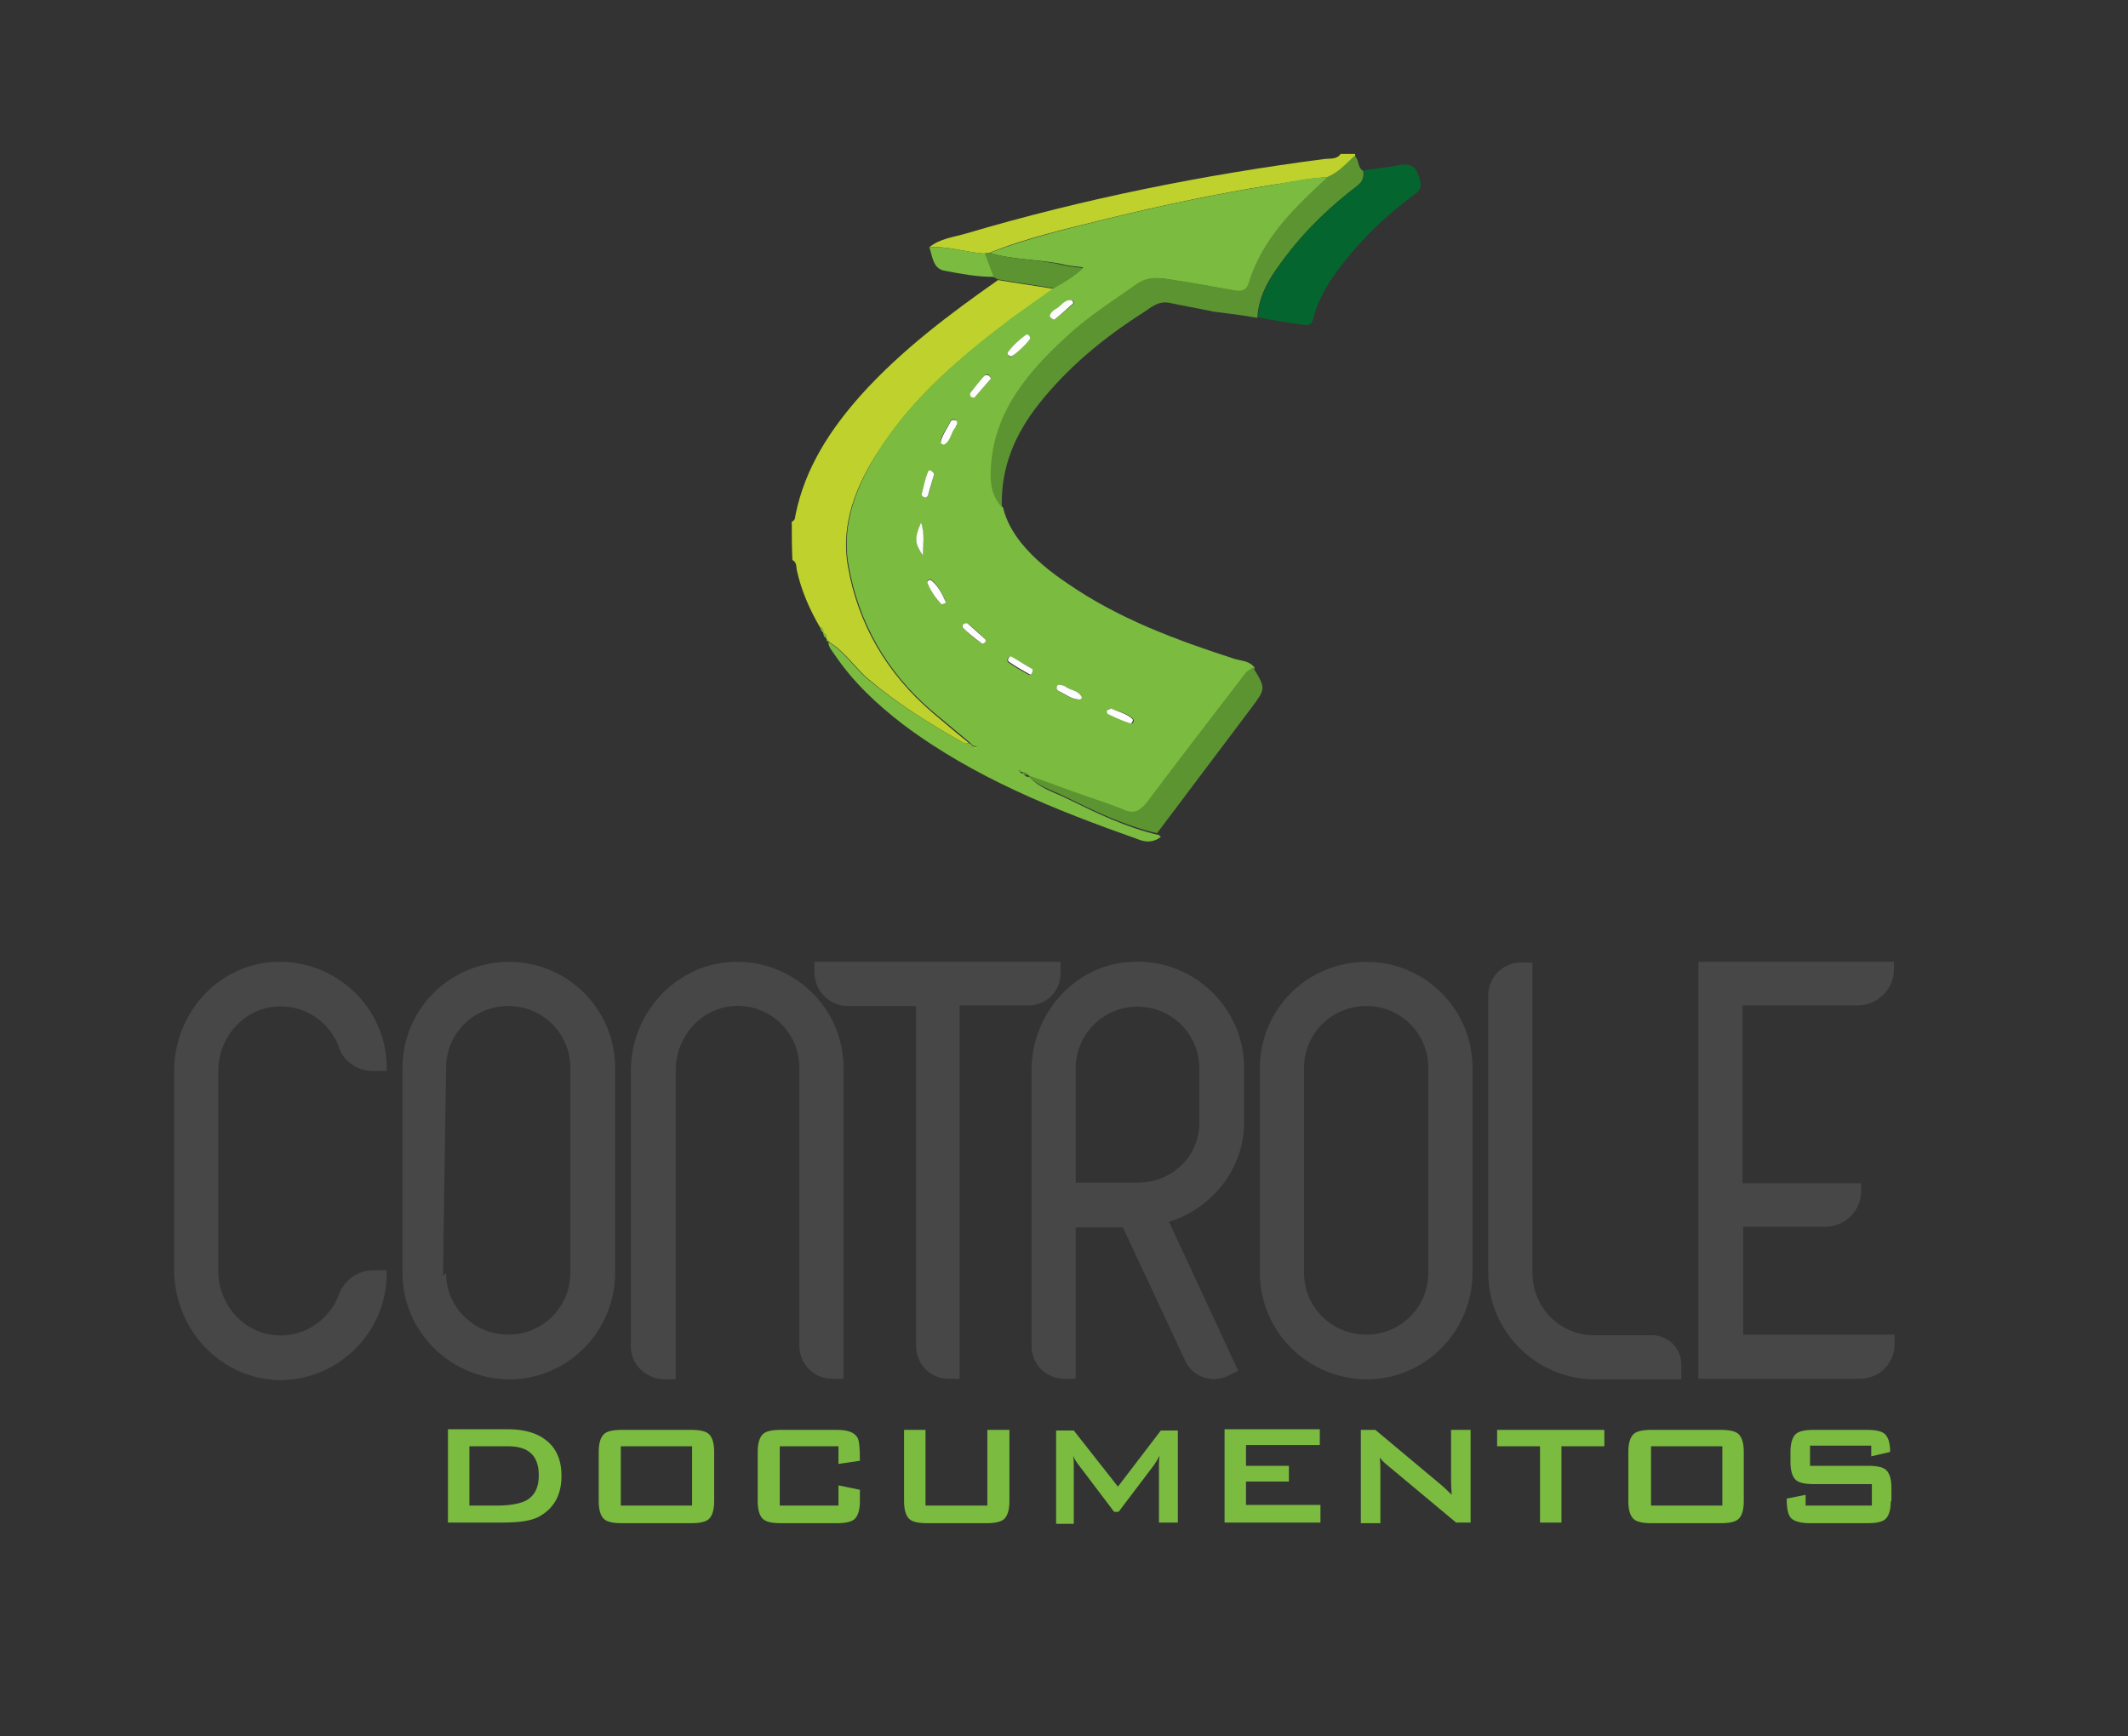 <?xml version="1.0" encoding="utf-8"?>
<!-- Generator: Adobe Illustrator 19.0.0, SVG Export Plug-In . SVG Version: 6.00 Build 0)  -->
<svg version="1.1" id="Camada_1" xmlns="http://www.w3.org/2000/svg" xmlns:xlink="http://www.w3.org/1999/xlink" x="0px" y="0px"
	 viewBox="-136 259.7 337.3 275.3" style="enable-background:new -136 259.7 337.3 275.3;" xml:space="preserve">
<rect x="-136" y="259.7" width="337.3" height="275.3" fill="#333333" stroke="none"/>
<style type="text/css">
	.st0{fill:#BED12C;}
	.st1{fill:#7ABB40;}
	.st2{fill:#5C9431;}
	.st3{fill:#05652F;}
	.st4{fill:#FDFDFD;}
	.st5{fill:#474747;stroke:#474747;stroke-miterlimit:10;}
</style>
<g>
	<path class="st0" d="M-10.5,342.4c0.6-0.2,0.5-0.7,0.6-1.1c1.5-7.4,5.5-13.5,10.4-19c6.4-7.1,14-12.8,21.7-18.2
		c2.9,0.5,5.9,0.9,8.8,1.4c-2.2,1.6-4.4,3.1-6.6,4.7c-8,6-15.5,12.3-21,20.8c-3.7,5.6-6.2,11.8-5,18.5c1.6,9.2,6.2,17,13.3,23.1
		c2,1.7,4,3.4,6,5l0,0c-0.4-0.1-1,0-1.3-0.3c-5.1-2.9-10.1-6-14.6-9.8c-2.3-1.9-3.8-4.5-6.4-6h0.1c-0.2-0.2-0.3-0.3-0.5-0.5l0,0
		c0-0.4,0-0.8-0.5-0.9l0,0c0-0.4-0.1-0.8-0.5-0.9c-1.7-2.9-3-5.9-3.7-9.1c-0.1-0.5,0-1.3-0.7-1.6C-10.5,346.4-10.5,344.4-10.5,342.4
		z"/>
	<path class="st0" d="M11.3,298.9c1.7-1.4,3.9-1.6,5.9-2.2c18.6-5.5,37.6-9.3,56.8-11.8c0.9-0.1,1.9,0.1,2.5-0.8c0.8,0,1.5,0,2.3,0
		c0,0.1,0,0.3,0,0.4c-1.4,1.1-2.5,2.6-4.2,3.3c-3,0.1-5.9,0.8-8.9,1.2c-8.7,1.4-17.3,3.2-25.9,5.3c-6.4,1.6-12.8,3-19,5.5
		c-0.3,0-0.6,0.1-0.9,0.1C17.1,299.7,14.3,298.7,11.3,298.9z"/>
	<path class="st1" d="M20.9,299.8c6.1-2.4,12.6-3.9,19-5.5c8.6-2.1,17.2-3.9,25.9-5.3c2.9-0.5,5.9-1.2,8.9-1.2
		c-5.2,4.9-10.4,9.8-12.6,16.9c-0.4,1.3-1.4,1.3-2.4,1.1c-3.3-0.6-6.6-1.2-9.9-1.7c-1.8-0.3-3.5-0.7-5.4,0.7
		c-3.8,2.7-7.8,5.2-11.2,8.4c-6,5.5-11.2,11.5-11.9,20.1c-0.2,2.3-0.2,4.9,1.7,6.9c0.5,2.1,1.5,3.8,2.8,5.5c2.1,2.6,4.7,4.7,7.4,6.5
		c8.1,5.6,17.3,9,26.6,12c1.1,0.3,2.3,0.3,3.1,1.4c-0.4,0.3-0.8,0.5-1.1,0.9c-5.3,6.9-10.5,13.8-15.8,20.7c-1,1.3-1.9,1.8-3.5,1.1
		c-1.9-0.8-3.9-1.4-5.8-2.1c-3.2-1.1-6.3-2.3-9.5-3.4c-0.2-0.4-0.5-0.4-0.9-0.5c-0.2-0.1-0.3-0.2-0.5-0.3c0,0.1-0.1,0.1-0.1,0.2
		c0.2,0.1,0.4,0.1,0.6,0.2c0.2,0.4,0.5,0.5,0.9,0.5c1.6,1.8,3.9,2.4,5.9,3.4c4.7,2.3,9.4,4.6,14.6,5.8c0.1,0.1,0.2,0.2,0.3,0.3
		c-1.2,0.9-2.4,0.9-3.8,0.3c-13-4.6-25.8-9.7-37-18.1c-4.3-3.3-8-6.8-10.9-11.1c-0.4-0.6-1-1.2-1-2c2.6,1.5,4.1,4.1,6.4,6
		c4.6,3.8,9.6,6.9,14.7,9.8c0.4,0.2,0.9,0.2,1.3,0.3c0.2,0.1,0.3,0.3,0.5,0.4s0.3,0.2,0.5,0.3c0,0,0.1-0.1,0.1-0.2
		c-0.2-0.1-0.4-0.1-0.6-0.2c-0.2-0.2-0.3-0.3-0.5-0.5c-2-1.7-4-3.3-6-5c-7.1-6.1-11.6-13.9-13.2-23.1c-1.2-6.7,1.4-12.9,5-18.5
		c5.5-8.5,13.1-14.8,21-20.8c2.2-1.6,4.4-3.1,6.6-4.7c1.5-0.9,3.1-1.7,4.6-3.2c-1.5-0.2-2.6-0.3-3.7-0.6
		C28.3,300.8,24.5,300.9,20.9,299.8z M12,335.1c0.1-0.3,0-0.6-0.3-0.7c-0.4-0.2-0.6,0.1-0.7,0.3c-0.3,1.1-0.6,2.2-0.9,3.3
		c0,0.1,0.2,0.4,0.3,0.5c0.3,0.2,0.6,0,0.7-0.3C11.5,337.2,11.7,336.2,12,335.1z M32.3,368.3c-0.4-0.1-0.7,0-0.8,0.4
		c0,0.2,0.1,0.5,0.2,0.5c1.1,0.6,2.1,1.4,3.5,1.4c0.1,0,0.3-0.2,0.3-0.3c-0.5-1.2-1.8-1.1-2.7-1.8C32.6,368.4,32.4,368.4,32.3,368.3
		z M13.2,355.5c0.4,0,0.8-0.2,0.7-0.5c-0.6-1.2-1.2-2.5-2.3-3.4c-0.2-0.2-0.7,0.1-0.6,0.4C11.5,353.4,12.3,354.5,13.2,355.5z
		 M15.7,327c0.1-0.4-0.1-0.6-0.4-0.8c-0.4-0.1-0.6,0.1-0.7,0.4c-0.5,1.1-1.4,2-1.5,3.2c0,0.1,0.4,0.4,0.5,0.3
		c1.1-0.5,1.1-1.9,1.8-2.7C15.6,327.4,15.6,327.2,15.7,327z M27.7,365.8c-1.1-0.6-2.2-1.4-3.5-1.9c-0.4-0.2-0.7,0.5-0.4,0.8
		c1,0.7,2.2,1.4,3.3,2C27.4,366.8,27.7,366.4,27.7,365.8z M21.1,319.7c-0.2-0.3-0.3-0.5-0.4-0.6c-0.2-0.1-0.5,0-0.6,0.1
		c-0.8,0.9-1.5,1.8-2.2,2.7c-0.1,0.1,0,0.5,0.1,0.6s0.5,0.2,0.6,0.1C19.4,321.7,20.2,320.7,21.1,319.7z M40.1,372
		c-0.2,0.1-0.5,0.2-0.5,0.3c-0.1,0.2,0,0.5,0.1,0.6c1.2,0.5,2.4,1,3.6,1.5c0.2,0.1,0.6-0.4,0.3-0.7C42.7,372.7,41.3,372.6,40.1,372z
		 M31.1,310.4c1-0.8,2.1-1.7,3.1-2.6c0.1,0-0.1-0.5-0.2-0.5c-1.1-0.2-1.6,0.9-2.4,1.3c-0.4,0.2-0.8,0.5-1,0.9
		C30.2,310,30.7,310.2,31.1,310.4z M27.3,313.3c-0.1-0.3-0.4-0.6-0.7-0.4c-1.1,0.7-2.1,1.6-2.8,2.7c-0.2,0.3,0.1,0.6,0.4,0.7
		C24.6,316.2,27.3,313.6,27.3,313.3z M17.3,358.5c-0.5,0.1-1,0.4-0.7,0.7c0.9,0.9,1.9,1.8,3,2.5c0.3,0.2,0.8-0.4,0.6-0.6
		C19.3,360.1,18.3,359.3,17.3,358.5z M10,342.5c-1,2.6-1,3.4,0.3,5.3C10.3,345.9,10.5,344.5,10,342.5z"/>
	<path class="st2" d="M56.3,309.1c-2.3-0.5-4.7-0.9-7-1.4c-1.7-0.3-2.8,0.7-4,1.5c-6.3,4-12,8.7-16.6,14.5
		c-3.8,4.8-6.1,10.1-5.9,16.4c-1.9-2-1.9-4.6-1.7-6.9c0.7-8.5,5.9-14.6,11.9-20.1c3.4-3.2,7.4-5.7,11.2-8.4c1.9-1.3,3.6-0.9,5.4-0.7
		c3.3,0.5,6.6,1.1,9.9,1.7c1,0.2,2,0.2,2.4-1.1c2.2-7.2,7.4-12.1,12.6-16.9c1.7-0.7,2.9-2.1,4.2-3.3c0.8,0.6,0.4,1.9,1.4,2.4
		c0.1,1-0.1,1.7-1,2.4c-4.2,3.2-8,6.8-11.2,11c-2.2,2.9-4.4,5.9-4.6,9.9C61.1,309.7,58.7,309.4,56.3,309.1z"/>
	<path class="st3" d="M63.4,310c0.2-3.9,2.4-6.9,4.6-9.9c3.2-4.2,7-7.8,11.2-11c0.9-0.7,1.1-1.4,1-2.4c1.8-0.3,3.7-0.4,5.4-0.8
		c2-0.4,2.9,0.2,3.4,2.1c0.4,1.3,0.2,1.9-0.9,2.6c-4.3,3.2-8.2,6.9-11.5,11.2c-1.9,2.5-3.6,5.1-4.4,8.3c-0.2,0.8-0.5,1.3-1.6,1.1
		C68.3,310.9,65.9,310.5,63.4,310z"/>
	<path class="st1" d="M-6,359.1c0.5,0.1,0.6,0.5,0.5,0.9C-5.9,359.8-5.9,359.4-6,359.1z"/>
	<path class="st1" d="M-5.5,360c0.5,0.2,0.5,0.5,0.5,0.9C-5.4,360.7-5.5,360.4-5.5,360z"/>
	<path class="st1" d="M-5,360.9c0.2,0.2,0.3,0.3,0.5,0.5C-5,361.5-5,361.2-5,360.9z"/>
	<path class="st2" d="M20.9,299.8c3.6,1.1,7.4,1,11,1.8c1.1,0.3,2.3,0.4,3.7,0.6c-1.5,1.5-3,2.3-4.6,3.2c-2.9-0.5-5.9-0.9-8.8-1.4
		c-0.3-0.1-0.5-0.3-0.8-0.4c-0.5-1.2-0.9-2.5-1.4-3.7C20.4,299.8,20.6,299.8,20.9,299.8z"/>
	<path class="st1" d="M20.1,299.9c0.5,1.2,0.9,2.5,1.4,3.7c-2.7,0-5.3-0.5-7.9-1c-1.8-0.4-1.8-2.4-2.3-3.7
		C14.3,298.7,17.1,299.7,20.1,299.9z"/>
	<path class="st2" d="M62.6,365.5c2.1,3.4,2,3.4-0.3,6.5c-5,6.6-9.9,13.2-14.9,19.8c-5.2-1.2-9.9-3.5-14.6-5.8c-2-1-4.3-1.6-5.9-3.4
		l0,0c3.2,1.1,6.3,2.3,9.5,3.4c2,0.7,3.9,1.3,5.8,2.1c1.6,0.7,2.5,0.1,3.5-1.1c5.2-6.9,10.5-13.8,15.8-20.7
		C61.8,366,62.3,365.8,62.6,365.5z"/>
	<path class="st4" d="M12,335.1c-0.3,1.1-0.6,2.1-0.9,3.1c-0.1,0.3-0.4,0.5-0.7,0.3c-0.2-0.1-0.4-0.4-0.3-0.5
		c0.3-1.1,0.5-2.2,0.9-3.3c0.1-0.3,0.3-0.6,0.7-0.3C12,334.6,12.1,334.8,12,335.1z"/>
	<path class="st4" d="M32.3,368.3c0.1,0.1,0.4,0.1,0.5,0.2c0.9,0.7,2.2,0.6,2.7,1.8c0,0.1-0.2,0.3-0.3,0.3c-1.4,0-2.4-0.9-3.5-1.4
		c-0.1-0.1-0.3-0.4-0.2-0.5C31.5,368.3,31.8,368.2,32.3,368.3z"/>
	<path class="st4" d="M13.2,355.5c-0.9-1-1.7-2.1-2.2-3.4c-0.1-0.3,0.4-0.6,0.6-0.4c1.1,0.9,1.7,2.1,2.3,3.4
		C14,355.3,13.6,355.5,13.2,355.5z"/>
	<path class="st4" d="M15.7,327c-0.1,0.1-0.2,0.4-0.3,0.5c-0.7,0.8-0.7,2.2-1.8,2.7c-0.1,0-0.5-0.2-0.5-0.3c0.2-1.2,1-2.2,1.5-3.2
		c0.1-0.3,0.3-0.5,0.7-0.4C15.7,326.4,15.8,326.6,15.7,327z"/>
	<path class="st4" d="M27.7,365.8c0,0.6-0.3,1-0.5,0.8c-1.1-0.6-2.3-1.3-3.3-2c-0.3-0.2,0-0.9,0.4-0.8
		C25.4,364.4,26.6,365.2,27.7,365.8z"/>
	<path class="st4" d="M21.1,319.7c-0.9,1-1.7,2-2.6,3c-0.1,0.1-0.5,0-0.6-0.1s-0.2-0.5-0.1-0.6c0.7-0.9,1.4-1.8,2.2-2.7
		c0.1-0.1,0.4-0.2,0.6-0.1C20.8,319.2,20.9,319.5,21.1,319.7z"/>
	<path class="st4" d="M40.1,372c1.2,0.6,2.5,0.8,3.4,1.7c0.2,0.2-0.1,0.7-0.3,0.7c-1.2-0.4-2.4-0.9-3.6-1.5c-0.1,0-0.2-0.4-0.1-0.6
		C39.7,372.2,40,372.1,40.1,372z"/>
	<path class="st4" d="M31.1,310.4c-0.4-0.2-0.9-0.4-0.6-0.9c0.2-0.4,0.6-0.7,1-0.9c0.8-0.5,1.3-1.5,2.4-1.3c0.1,0,0.3,0.5,0.2,0.5
		C33.1,308.7,32.1,309.6,31.1,310.4z"/>
	<path class="st4" d="M27.3,313.3c0,0.4-2.7,3-3.1,2.9s-0.6-0.4-0.4-0.7c0.8-1.1,1.7-1.9,2.8-2.7C26.9,312.6,27.2,312.9,27.3,313.3z
		"/>
	<path class="st4" d="M17.3,358.5c1,0.9,2,1.7,2.9,2.6c0.2,0.3-0.3,0.8-0.6,0.6c-1.1-0.8-2.1-1.6-3-2.5
		C16.4,358.8,16.8,358.5,17.3,358.5z"/>
	<path class="st4" d="M10,342.5c0.6,2,0.3,3.4,0.3,5.3C9,345.9,8.9,345.1,10,342.5z"/>
	<path class="st2" d="M27,382.6c-0.4,0-0.7-0.1-0.9-0.5l0,0C26.4,382.1,26.8,382.2,27,382.6L27,382.6z"/>
	<path class="st0" d="M18.2,378c0.2,0.1,0.4,0.1,0.6,0.2c0,0.1-0.1,0.2-0.1,0.2C18.5,378.2,18.3,378.1,18.2,378L18.2,378z"/>
	<path class="st2" d="M26,382.1c-0.2-0.1-0.4-0.1-0.6-0.2c0-0.1,0.1-0.1,0.1-0.2C25.7,381.9,25.9,382,26,382.1
		C26.1,382.1,26,382.1,26,382.1z"/>
	<path class="st0" d="M18.2,378c-0.2-0.2-0.3-0.3-0.5-0.4l0,0C17.9,377.6,18,377.8,18.2,378L18.2,378z"/>
</g>
<g>
	<path class="st5" d="M-107.9,461v-31.5c0-8.8,6.7-16.4,15.5-16.8c9.3-0.4,17.2,7,17.2,16.3h-1.7c-2.2,0-4.2-1.3-4.9-3.4
		c-1.5-4.2-5.7-7.2-10.5-6.8c-5.5,0.4-9.6,5.2-9.6,10.7v31.7c0,5.5,4.1,10.3,9.6,10.7c4.8,0.4,9-2.7,10.5-6.8c0.7-2,2.7-3.5,4.9-3.5
		h1.7c0,9.3-7.8,16.8-17.2,16.4C-101.3,477.4-107.9,469.8-107.9,461z"/>
	<path class="st5" d="M-71.7,461.5V429c0-9,7.3-16.3,16.4-16.3c9,0,16.3,7.3,16.3,16.3v32.5c0,9-7.3,16.4-16.3,16.4
		C-64.4,477.8-71.7,470.5-71.7,461.5z M-65.8,461.5c0,5.7,4.6,10.3,10.4,10.3c5.7,0,10.3-4.6,10.3-10.3V429
		c0-5.7-4.6-10.3-10.3-10.3c-5.8,0-10.4,4.6-10.4,10.3C-65.8,429-65.8,461.5-65.8,461.5z"/>
	<path class="st5" d="M-35.5,473.2v-43.8c0-8.7,6.8-16.3,15.6-16.7c9.3-0.4,17.1,7,17.1,16.3v48.8h-1.3c-2.6,0-4.7-2.1-4.7-4.8v-44
		c0-6-5-10.7-11-10.3c-5.5,0.4-9.6,5.2-9.6,10.7v48.5h-1.4C-33.5,477.7-35.5,475.7-35.5,473.2z"/>
	<path class="st5" d="M-6.4,413.9v-1.2h16h6h16v1.3c0,2.6-2,4.6-4.6,4.6H15.6v59.2h-1.2c-2.7,0-4.7-2.1-4.7-4.8v-54.3H-1.6
		C-4.2,418.7-6.4,416.6-6.4,413.9z"/>
	<path class="st5" d="M28,473.1v-43.7c0-8.7,6.7-16.4,15.5-16.7c9.3-0.5,17.2,7,17.2,16.3v8.6c0,7.4-5.2,13.6-12.1,15.5l11,23.7
		l-1.2,0.6c-2.3,1.1-5.1,0.1-6.1-2.2l-10-21.4H34v24h-1.3C30.1,477.8,28,475.7,28,473.1z M34,447.7h10.3c5.8,0,10.3-4.4,10.3-10
		v-8.6c0-5.7-4.6-10.3-10.3-10.3S34,423.4,34,429.1V447.7z"/>
	<path class="st5" d="M64.2,461.5V429c0-9,7.3-16.3,16.4-16.3c9,0,16.3,7.3,16.3,16.3v32.5c0,9-7.3,16.4-16.3,16.4
		C71.5,477.8,64.2,470.5,64.2,461.5z M70.2,461.5c0,5.7,4.6,10.3,10.4,10.3c5.7,0,10.3-4.6,10.3-10.3V429c0-5.7-4.6-10.3-10.3-10.3
		c-5.8,0-10.4,4.6-10.4,10.3V461.5z"/>
	<path class="st5" d="M100.4,461.5v-44c0-2.6,2.1-4.7,4.7-4.7h1.3v48.7c0,5.8,4.6,10.4,10.3,10.4h9.2c2.2,0,4.1,1.8,4.1,4.1v1.9
		h-13.3C107.7,477.8,100.4,470.5,100.4,461.5z"/>
	<path class="st5" d="M133.7,477.8v-65.1h6h24v0.7c0,2.9-2.4,5.2-5.3,5.2h-18.7v29.2h18.8v0.7c0,2.9-2.3,5.2-5.2,5.2h-13.5v18.1h24
		v1c0,2.8-2.2,5-5,5h-19L133.7,477.8L133.7,477.8z"/>
</g>
<g>
	<path class="st1" d="M-47,493.7c0,2.9-1.1,5-3.3,6.3c-1.2,0.8-3.3,1.1-6.1,1.1H-65v-14.8h9.5c2.6,0,4.6,0.6,6,1.7
		C-47.8,489.3-47,491.2-47,493.7z M-50.6,493.6c0-3.1-1.6-4.6-4.9-4.6h-6.1v9.4h4.4c2.1,0,3.6-0.3,4.6-0.8
		C-51.2,496.8-50.6,495.5-50.6,493.6z"/>
	<path class="st1" d="M-22.8,497.7c0,1.4-0.3,2.3-0.8,2.8c-0.5,0.5-1.5,0.7-2.9,0.7h-10.9c-1.4,0-2.4-0.2-2.9-0.7
		c-0.5-0.5-0.8-1.4-0.8-2.8v-7.8c0-1.4,0.3-2.3,0.8-2.8c0.5-0.5,1.5-0.7,2.9-0.7h10.9c1.4,0,2.4,0.2,2.9,0.7
		c0.5,0.5,0.8,1.4,0.8,2.8V497.7z M-26.3,498.4V489h-11.3v9.4H-26.3z"/>
	<path class="st1" d="M0.3,497.7c0,1.4-0.3,2.3-0.8,2.8c-0.5,0.5-1.5,0.7-2.9,0.7h-8.8c-1.4,0-2.4-0.2-2.9-0.7
		c-0.5-0.5-0.8-1.4-0.8-2.8v-7.8c0-1.4,0.3-2.3,0.8-2.8c0.5-0.5,1.5-0.7,2.9-0.7h8.8c1.8,0,2.8,0.4,3.3,1.2c0.3,0.5,0.4,1.7,0.4,3.7
		l-3.4,0.5V489h-9.3v9.4h9.3v-3.2l3.4,0.7V497.7z"/>
	<path class="st1" d="M24,497.7c0,1.4-0.3,2.3-0.8,2.8c-0.5,0.5-1.5,0.7-2.9,0.7H11c-1.4,0-2.4-0.2-2.9-0.7
		c-0.5-0.5-0.8-1.4-0.8-2.8v-11.3h3.4v12h9.8v-12H24V497.7z"/>
	<path class="st1" d="M50.9,501.1h-3.2V492c0-0.3,0-0.8,0.1-1.5c-0.2,0.4-0.5,0.9-0.9,1.5l-5.6,7.4h-0.7l-5.6-7.4
		c-0.4-0.5-0.7-1-0.9-1.5c0.1,0.6,0.1,1.1,0.1,1.5v9.3h-2.8v-14.8h2.8l7,8.9l6.8-8.9h2.7V501.1z"/>
	<path class="st1" d="M73.4,501.1H58.1v-14.8h15.1v2.5H61.5v3.3h6.8v2.5h-6.8v3.7h11.8V501.1z"/>
	<path class="st1" d="M97.1,501.1h-2.3L83.9,492c-0.5-0.4-0.9-0.8-1.2-1.2c0.1,1,0.1,1.7,0.1,2.3v8.1h-3.1v-14.8h2.3l10.4,8.7
		c0.7,0.6,1.3,1.2,1.7,1.6c-0.1-1.4-0.1-2.2-0.1-2.5v-7.8h3.1V501.1z"/>
	<path class="st1" d="M118.3,489h-6.8v12.1h-3.4V489h-6.8v-2.6h17V489z"/>
	<path class="st1" d="M140.4,497.7c0,1.4-0.3,2.3-0.8,2.8c-0.5,0.5-1.5,0.7-2.9,0.7h-10.9c-1.4,0-2.4-0.2-2.9-0.7
		c-0.5-0.5-0.8-1.4-0.8-2.8v-7.8c0-1.4,0.3-2.3,0.8-2.8c0.5-0.5,1.5-0.7,2.9-0.7h10.9c1.4,0,2.4,0.2,2.9,0.7
		c0.5,0.5,0.8,1.4,0.8,2.8V497.7z M137,498.4V489h-11.3v9.4H137z"/>
	<path class="st1" d="M163.7,497.7c0,1.4-0.3,2.3-0.8,2.8c-0.5,0.5-1.5,0.7-2.9,0.7h-9.1c-1.5,0-2.5-0.3-3-0.8
		c-0.5-0.5-0.7-1.6-0.7-3.1l3-0.6v1.7h10.5V495h-9.2c-1.4,0-2.4-0.2-2.9-0.7c-0.5-0.5-0.8-1.4-0.8-2.8v-1.6c0-1.4,0.3-2.3,0.8-2.8
		c0.5-0.5,1.5-0.7,2.9-0.7h8.4c1.4,0,2.4,0.2,2.9,0.7c0.5,0.5,0.8,1.4,0.8,2.8l-3,0.7v-1.7h-9.7v3.2h9.2c1.4,0,2.4,0.2,2.9,0.7
		c0.5,0.5,0.8,1.4,0.8,2.8V497.7z"/>
</g>
</svg>

